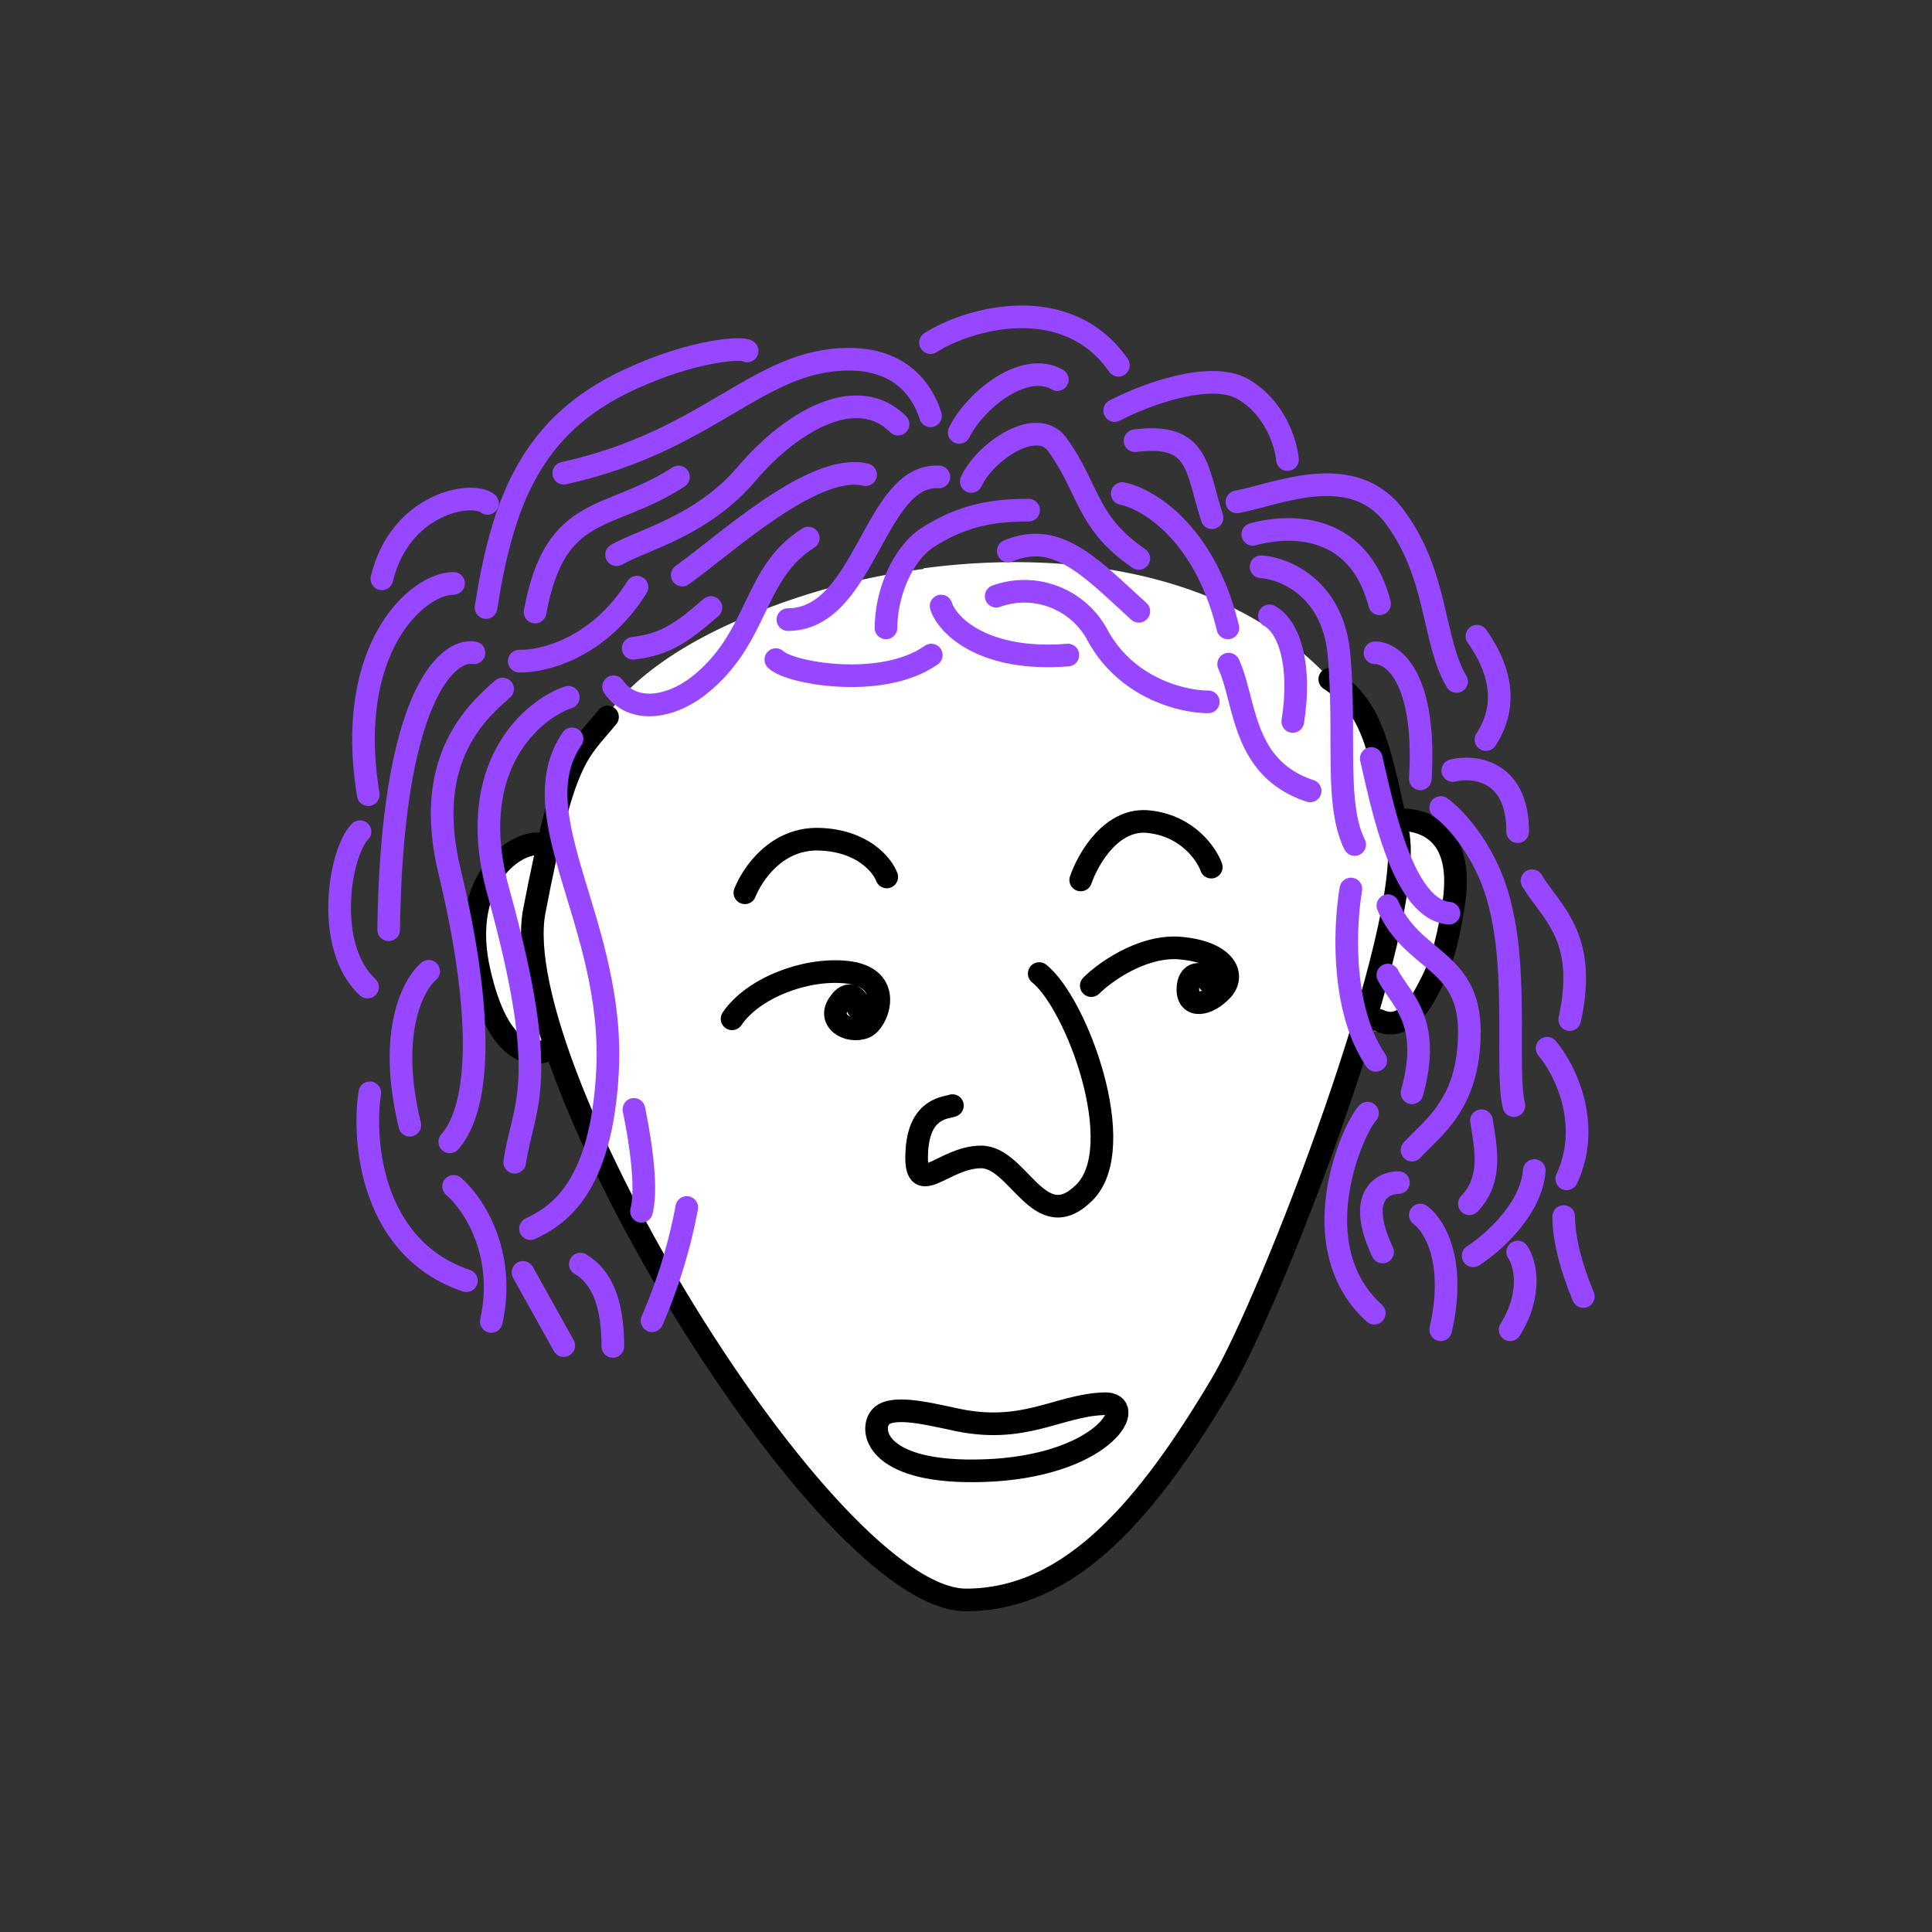 <svg xmlns="http://www.w3.org/2000/svg" viewBox="0 0 256 256" fill="none" shape-rendering="auto"><rect x="0" y="0" width="256" height="256" fill="#333333" stroke="none"/><mask id="viewboxMask"><rect width="256" height="256" rx="0" ry="0" x="0" y="0" fill="#fff" /></mask><g mask="url(#viewboxMask)"><path d="M122.4 75.3c18.8-2.5 39.9.4 53.1 13.9l.6.2c3 2 4.6 4.2 6 7.5 1 2.7 1.8 6 2.8 10.5 1.3.1 3.5.5 5.4 2.1 2.2 2 3.3 5.5 2.3 11.2-.8 4.9-1.6 7.7-3.5 11-.7 1.5-1.8 3-3 4a4.8 4.8 0 0 1-5.2.5 249.6 249.6 0 0 1-18.5 46.7 93 93 0 0 1-15.2 20.2 27.8 27.8 0 0 1-19.2 8.4 16 16 0 0 1-8.5-3.3 58 58 0 0 1-9.4-8.3 194.4 194.4 0 0 1-36.2-59.6c-1.6.5-3.8.3-5.8-1.6-2-1.8-3.6-5.2-4.7-10.9-2-10.9 4.2-17.2 9.2-17.2h.1c1-4.2 1.9-7 2.8-9 1.2-2.7 2.5-4.1 4-5.8a72.8 72.8 0 0 0 1.3-1.5C83.9 90 89.4 86.1 96 83a90 90 0 0 1 26.3-7.6Z" fill="#ffffff"/><g stroke="#000" stroke-width="3" stroke-linecap="round" stroke-linejoin="round"><path d="M185.5 108.6c2.2 0 9 .8 7 11.9-.8 4.9-1.6 7.5-3.4 10.8-1.5 2.9-3.7 5.2-6.4 3.9M71.3 111.8c-3.8 0-10 5.4-8 16 2.3 11.3 6.6 12.2 8.8 11.5"/><path d="M80.5 95c-4 4.9-5.7 4.9-9.7 25.7-4 20.8 38.7 91.3 57.2 91.3 14 0 24.2-12.4 33.8-28.5 6.7-11.2 26-61.3 23.4-73.3-2.6-12-3.5-16.6-9-20.2"/></g><g transform="translate(116 119)"><path d="M21.7 10c5 4 12 23 6 29S19 34.3 14 34.3c-5.1 0-9 6-8.5-1 .4-5.6 4-5.5 4.7-5.8" stroke="#000" stroke-width="3" stroke-linecap="round" stroke-linejoin="round"/></g><g transform="translate(60 131)"></g><g transform="translate(97 178)"><path d="M19.5 10c-1.3 2.1.4 7.7 15.3 6.8 14.9-1 19-9 14.5-8.8-6.2.2-10.7 4.2-20.1 2-3.4-.7-8.5-2-9.7 0Z" stroke="#000" stroke-width="3" stroke-linecap="round" stroke-linejoin="round"/></g><g transform="translate(-1 -14)"><g stroke="#9747ff" stroke-width="3" stroke-linecap="round" stroke-linejoin="round"><path d="M103.8 101.4c1.8 1.8 14.1 4 20.6-.6M105.4 96.1c10.3 0 11.4-19.4 20-18.9M71.3 176.8c3.6-1.7 9.4-5.3 10.2-20.9 1-19.5-11.7-33.8-4.7-44M82.3 105c2.5 3.6 7.4 2.8 11.1 0 8.3-6.4 7.2-15 14.7-19.7M100 60.5c-.5-.5-7-.2-15.6 3.8-13 6-16.8 16.2-19 30.2m131.9 68c.5 3.3 1.6 7.7-1.6 11M189.2 175c1.8 1.3 4.8 6 2.7 15.2M204 130.7c2.6 4.3 7.4 7.4 5 18.4M206 152.9c2.3 2.7 6 10 2.6 17.3M129.7 77.8c1.7-3.8 8.6-8.7 11.4-4.9 4.3 6 3.8 10.3 10.8 15.1M125.7 94.3c.8 2.6 5.7 7.4 16.8 6.5"/><path d="M76.3 106.4c-4.5 1.5-14 9-9.2 26 7 25.3 3.2 28 2.1 35.6M65.6 80.7c-2.1-1.7-11.6 0-14 10M61.1 91.3c-4.8 0-14.5 8.6-11.3 28M63.8 100.5c-3.6-.6-10.9 6-11.3 36.7"/><path d="M67.6 105.3c-4.1 3.5-10.5 10-7 24.3 4.3 17.9 4.3 30.8 0 35.7M48.7 124.2c-2.7 2.7-4.8 15.2 1 20.6M57.8 142.7c-2 1.7-5.5 8-2.5 20.4M50 158.8c-1 6.6.3 20.7 12.8 24.9M61.1 171.2c2.6 2.2 7 8.8 5 17.9M70.3 182.6l5.4 9.7M69.8 101.6c3 .1 10.5-1.6 15.6-9.8M90.9 77.2c-9.2 6-16.3 3.3-19 17.9M75.7 76.7c19.5-4.3 25.7-15.1 37.8-15.1 7 0 9.8 4.3 10.8 7.5"/><path d="M82.7 87.5c3.5-2 11.4-3.8 17.3-10.8 6-7 14.6-11.9 20-6.5M91.4 90.2c5.4-3.8 17.4-15 24.3-13.3M124.3 59.4c5-3.2 18-6.9 24.9 3M148.7 68.4c3.8-2 12.5-5.3 16.9-2.9 4.4 2.5 5.8 7.3 6 9.4M164.9 80.5c5.4-1 15.4-5.6 21 2.1 5.7 7.8 4.9 16.3 8.1 21.7"/><path d="M167 84.8c6-1.6 14.2-.8 16.8 9.2M168.1 89.1c3 .2 9.4 2.7 10.3 11.4 1 10.8-.6 20 2.1 25.4M149.7 79.4c3.5.7 11 5.3 14 17.8M134.6 87c6.5-2.7 10.8 2.1 17.3 8M133 93a11 11 0 0 1 13.5 5.3c3.9 7 11.3 8.7 14.6 8.7M163.8 102c2.3 5 1.7 13.8 10.8 16.8M183.2 100.5c2.4 0 6.8 3.3 6 16.7M182.7 114.5c1.6 7 4.3 20 10.3 20.5M180 131.8c-.8 4.7-1.4 15.8 3.3 22.7M85 161c.6 3 1.9 10 1 13.5M92 174a70 70 0 0 1-4.6 15M77.9 181.5c2.7 1.6 4.3 4.9 4.3 10.9M184.9 143.2c1.6 3.2 5.9 5.9 3.2 15.6M182.2 161.5c-2.2 2.5-8.7 17.8.9 26.5"/><path d="M186.3 170.7c-2.1 0-5.6 1.8-2.1 9.2M184.9 134c3.2 7.5 10.8 7 10.8 16.7s-5 12.8-7.6 15.7M196.7 98.3c1.7 2.4 5 7.9 1.2 13.7M193.5 116.1c2.9-.7 8.6 0 8.6 8.1M161.6 82.6c-2.1-6.4-1.6-11.3-10.2-10.2M95.2 94.5c-3.8 3.3-6 4.9-10.3 5.4M169.2 95.6c2.6 1.4 4.3 6.5 3.1 14M191.9 121c2 1.4 6.4 6.2 8 13.5 2.2 9.2.6 21.6 1.7 26M196.2 180.4c2.5-1.6 7.7-6.1 8.1-11.3M202.1 179.9c1 1.4 2 5.5-1 10.3M208.2 175.2c0 3 1 6.8 2.6 10.6M128.1 71.3c2.2-4.4 8.7-9.5 13-7M118.4 97.2c0-4.3 2-9.6 5.4-11.9 4.9-3.2 9.2-3.7 13.5-3.7"/></g></g><g transform="translate(72 148)"></g><g transform="translate(72 92)"><path d="M26.7 26.3c1-2.5 4.2-7.3 9.9-7.1 5.7.2 8.3 3.4 8.9 5M71.2 24.6c1-2.9 4.2-8.4 9.2-7.7 5 .6 7.5 4.3 8.1 6M25 43c2.7-4 9.5-6.7 15-6.2 6.7.6 4.3 6.6 2.6 7.3-2.2.9-5.2-.9-3.3-3.3 1.4-2 2.8 0 2.4.8M72.6 38.6c1.7-1.7 6.5-5.2 11.4-5 6.1.4 7.8 3.4 6 5.5-2 2.2-4.6 2.5-4.6 0 0-2.4 2-2.5 2.8-1" stroke="#000" stroke-width="3" stroke-linecap="round" stroke-linejoin="round"/></g></g></svg>